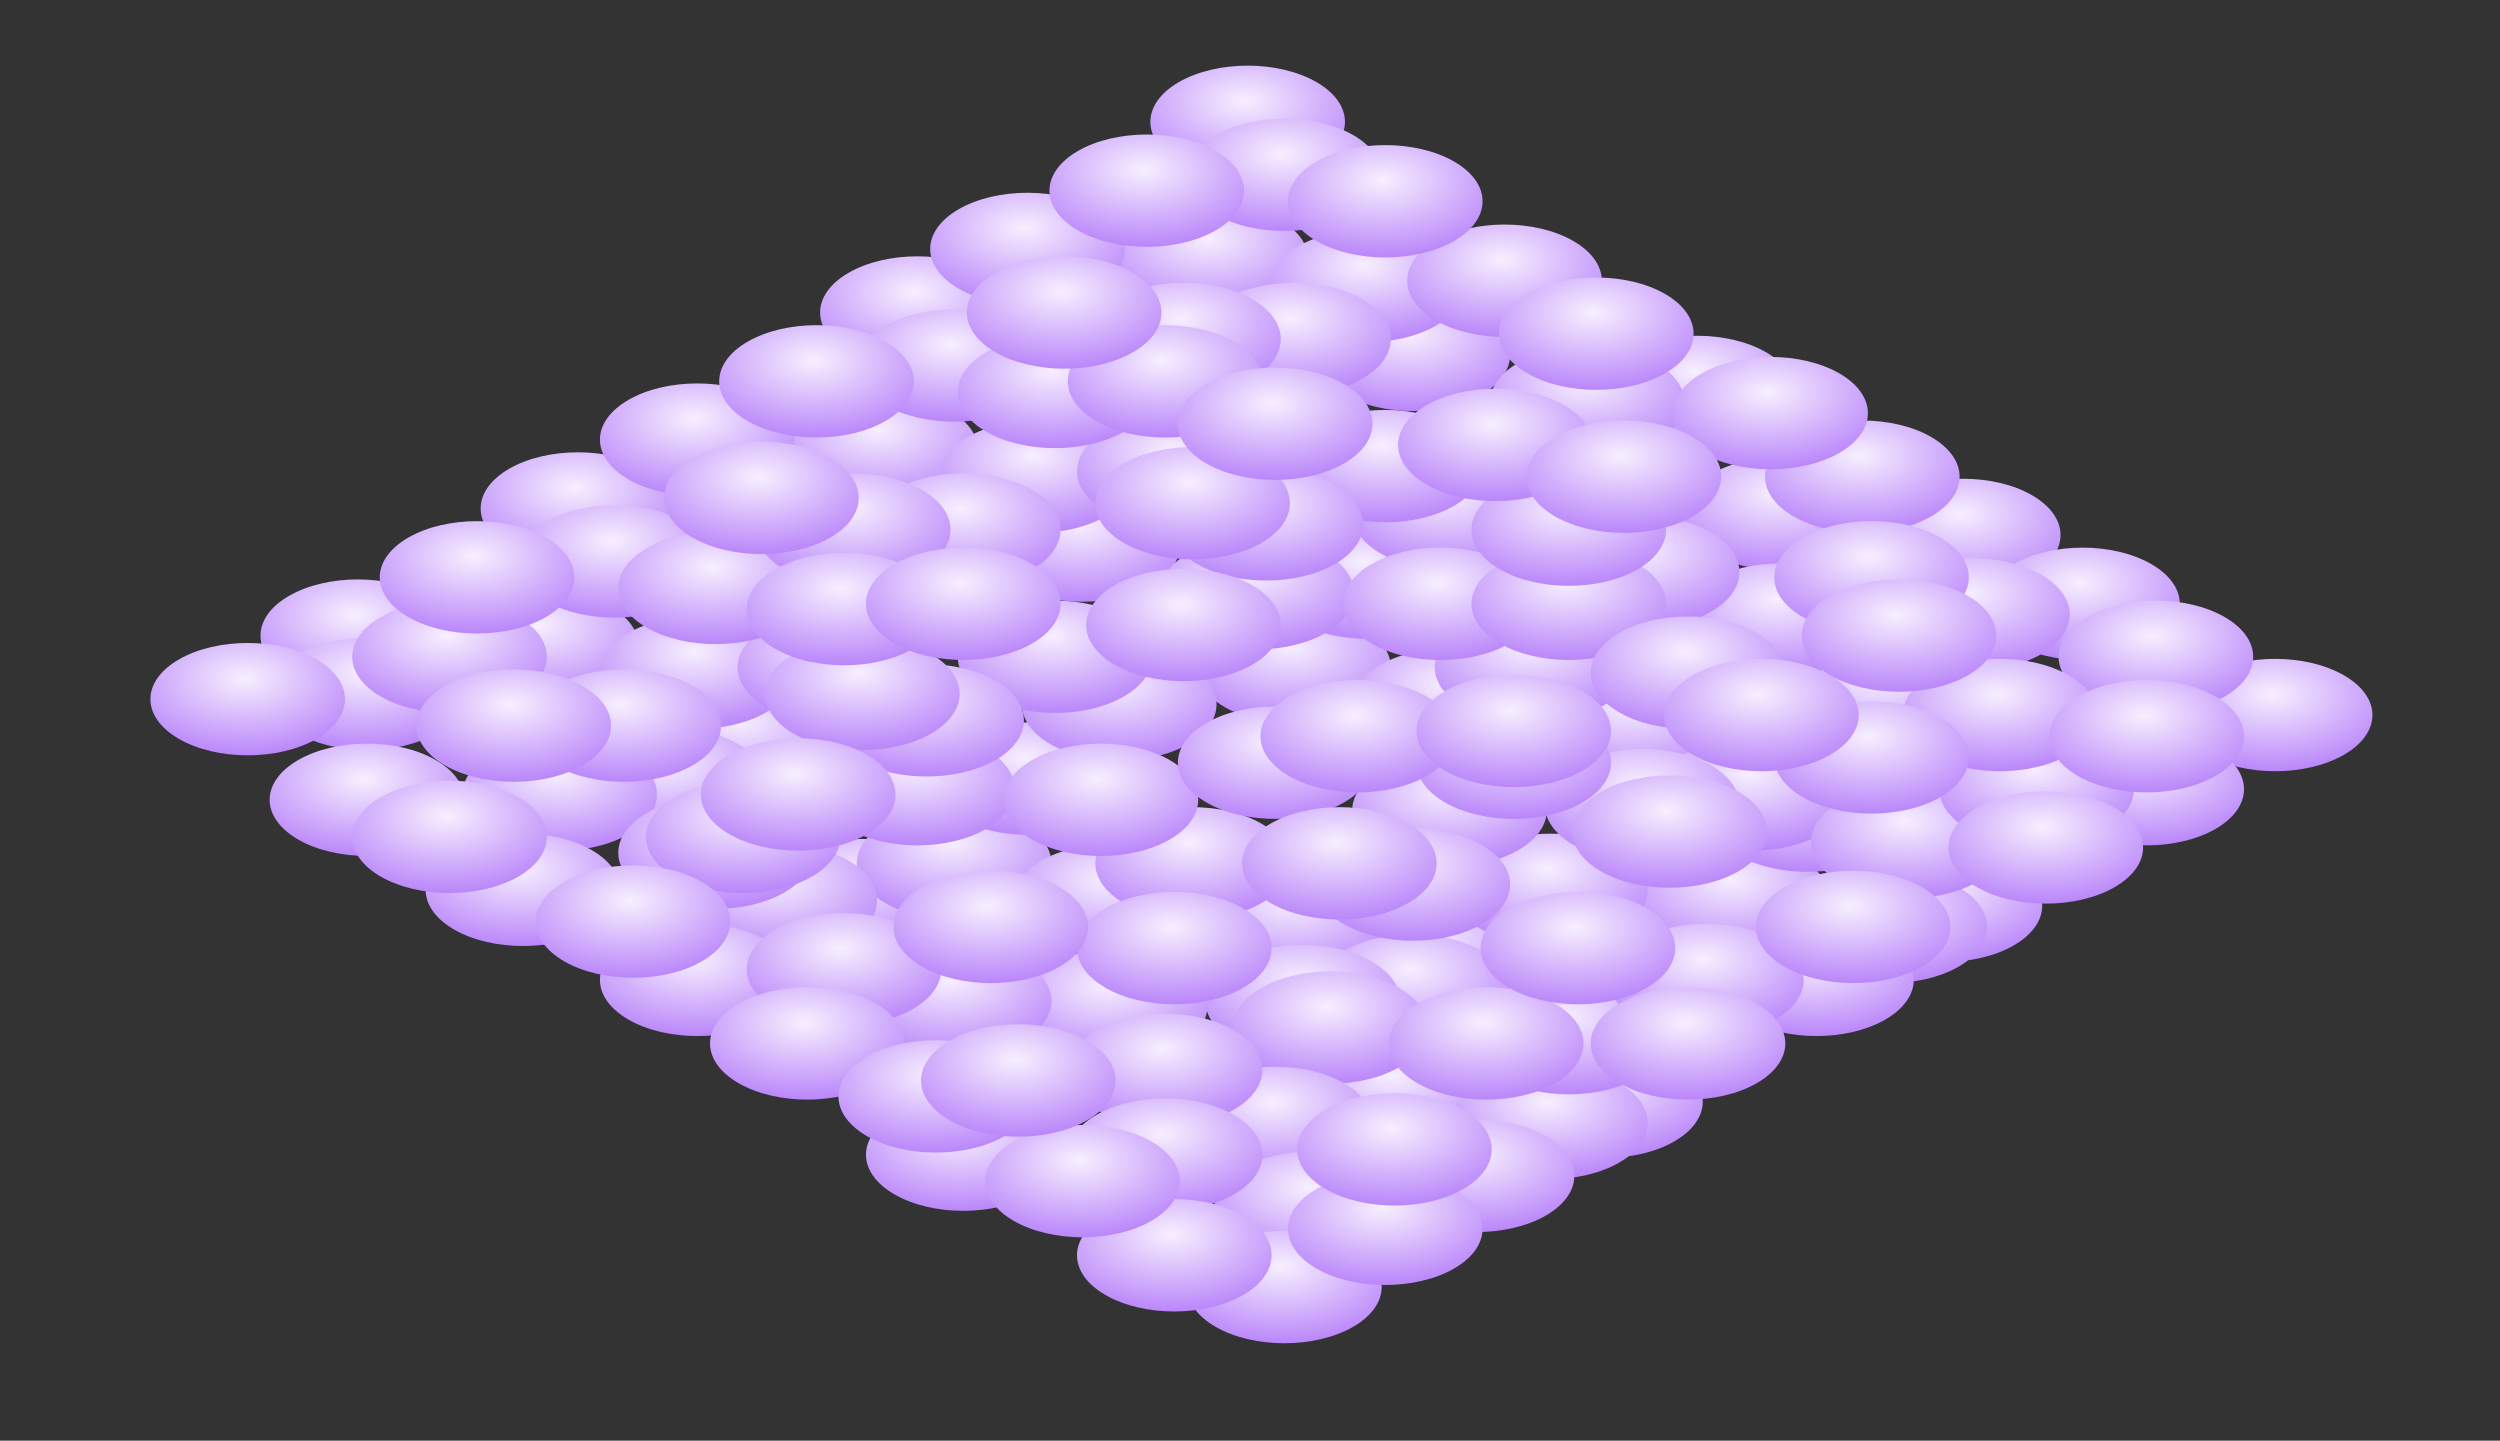 <svg xmlns="http://www.w3.org/2000/svg" width="236" height="136" fill="none"><rect width="100%" height="100%" fill="#333333" stroke="none"/><g clip-path="url(#a)"><circle cx="7.5" cy="7.5" r="7.5" fill="url(#b)" transform="matrix(.866 .5 -.866 .5 117.779 4)"/><circle cx="7.5" cy="7.5" r="7.5" fill="url(#c)" transform="matrix(.866 .5 -.866 .5 86.602 22)"/><circle cx="7.5" cy="7.5" r="7.5" fill="url(#d)" transform="matrix(.866 .5 -.866 .5 167.143 64.5)"/><circle cx="7.5" cy="7.5" r="7.5" fill="url(#e)" transform="matrix(.866 .5 -.866 .5 54.559 40.5)"/><circle cx="7.5" cy="7.5" r="7.5" fill="url(#f)" transform="matrix(.866 .5 -.866 .5 135.1 83)"/><circle cx="7.5" cy="7.5" r="7.5" fill="url(#g)" transform="matrix(.866 .5 -.866 .5 214.773 60)"/><circle cx="7.5" cy="7.5" r="7.5" fill="url(#h)" transform="matrix(.866 .5 -.866 .5 183.598 78)"/><circle cx="7.5" cy="7.5" r="7.5" fill="url(#i)" transform="matrix(.866 .5 -.866 .5 151.555 96.5)"/><circle cx="7.5" cy="7.5" r="7.5" fill="url(#j)" transform="matrix(.866 .5 -.866 .5 81.406 77)"/><circle cx="7.5" cy="7.5" r="7.5" fill="url(#k)" transform="matrix(.866 .5 -.866 .5 185.33 43)"/><circle cx="7.5" cy="7.5" r="7.5" fill="url(#l)" transform="matrix(.866 .5 -.866 .5 154.152 61)"/><circle cx="7.5" cy="7.5" r="7.5" fill="url(#m)" transform="matrix(.866 .5 -.866 .5 122.109 79.5)"/><circle cx="7.5" cy="7.5" r="7.5" fill="url(#n)" transform="matrix(.866 .5 -.866 .5 51.96 60)"/><circle cx="7.5" cy="7.5" r="7.5" fill="url(#o)" transform="matrix(.866 .5 -.866 .5 153.287 37.5)"/><circle cx="7.5" cy="7.5" r="7.5" fill="url(#p)" transform="matrix(.866 .5 -.866 .5 122.109 55.5)"/><circle cx="7.5" cy="7.5" r="7.5" fill="url(#q)" transform="matrix(.866 .5 -.866 .5 90.066 74)"/><circle cx="7.5" cy="7.5" r="7.5" fill="url(#r)" transform="matrix(.866 .5 -.866 .5 133.367 26)"/><circle cx="7.5" cy="7.5" r="7.5" fill="url(#s)" transform="matrix(.866 .5 -.866 .5 102.191 44)"/><circle cx="7.5" cy="7.5" r="7.5" fill="url(#t)" transform="matrix(.866 .5 -.866 .5 70.148 62.5)"/><circle cx="7.5" cy="7.5" r="7.5" fill="url(#u)" transform="matrix(.866 .5 -.866 .5 114.314 17)"/><circle cx="7.5" cy="7.5" r="7.5" fill="url(#v)" transform="matrix(.866 .5 -.866 .5 83.139 35)"/><circle cx="7.5" cy="7.5" r="7.5" fill="url(#w)" transform="matrix(.866 .5 -.866 .5 163.678 77.5)"/><circle cx="7.5" cy="7.5" r="7.5" fill="url(#x)" transform="matrix(.866 .5 -.866 .5 51.096 53.5)"/><circle cx="7.5" cy="7.5" r="7.5" fill="url(#y)" transform="matrix(.866 .5 -.866 .5 131.635 96)"/><circle cx="7.5" cy="7.5" r="7.5" fill="url(#z)" transform="matrix(.866 .5 -.866 .5 96.994 16)"/><circle cx="7.5" cy="7.5" r="7.5" fill="url(#A)" transform="matrix(.866 .5 -.866 .5 177.535 58.5)"/><circle cx="7.5" cy="7.5" r="7.5" fill="url(#B)" transform="matrix(.866 .5 -.866 .5 65.818 34)"/><circle cx="7.5" cy="7.5" r="7.5" fill="url(#C)" transform="matrix(.866 .5 -.866 .5 146.357 76.5)"/><circle cx="7.5" cy="7.5" r="7.5" fill="url(#D)" transform="matrix(.866 .5 -.866 .5 33.775 52.5)"/><circle cx="7.5" cy="7.5" r="7.5" fill="url(#E)" transform="matrix(.866 .5 -.866 .5 121.244 9)"/><circle cx="7.5" cy="7.5" r="7.5" fill="url(#F)" transform="matrix(.866 .5 -.866 .5 90.066 27)"/><circle cx="7.5" cy="7.5" r="7.5" fill="url(#G)" transform="matrix(.866 .5 -.866 .5 170.607 69.5)"/><circle cx="7.5" cy="7.5" r="7.5" fill="url(#H)" transform="matrix(.866 .5 -.866 .5 58.023 45.5)"/><circle cx="7.5" cy="7.5" r="7.5" fill="url(#I)" transform="matrix(.866 .5 -.866 .5 138.564 88)"/><circle cx="7.5" cy="7.5" r="7.5" fill="url(#J)" transform="matrix(.866 .5 -.866 .5 129.037 19.5)"/><circle cx="7.5" cy="7.5" r="7.5" fill="url(#K)" transform="matrix(.866 .5 -.866 .5 97.861 37.5)"/><circle cx="7.5" cy="7.5" r="7.5" fill="url(#L)" transform="matrix(.866 .5 -.866 .5 178.4 80)"/><circle cx="7.5" cy="7.5" r="7.5" fill="url(#M)" transform="matrix(.866 .5 -.866 .5 65.818 56)"/><circle cx="7.5" cy="7.5" r="7.5" fill="url(#N)" transform="matrix(.866 .5 -.866 .5 146.357 98.5)"/><circle cx="7.5" cy="7.5" r="7.5" fill="url(#O)" transform="matrix(.866 .5 -.866 .5 142.027 19)"/><circle cx="7.5" cy="7.5" r="7.5" fill="url(#P)" transform="matrix(.866 .5 -.866 .5 110.852 37)"/><circle cx="7.5" cy="7.5" r="7.5" fill="url(#Q)" transform="matrix(.866 .5 -.866 .5 78.809 55.5)"/><circle cx="7.5" cy="7.5" r="7.5" fill="url(#R)" transform="matrix(.866 .5 -.866 .5 160.215 29.5)"/><circle cx="7.5" cy="7.5" r="7.5" fill="url(#S)" transform="matrix(.866 .5 -.866 .5 129.037 47.5)"/><circle cx="7.5" cy="7.5" r="7.5" fill="url(#T)" transform="matrix(.866 .5 -.866 .5 96.994 66)"/><circle cx="7.5" cy="7.5" r="7.5" fill="url(#U)" transform="matrix(.866 .5 -.866 .5 149.822 30.5)"/><circle cx="7.5" cy="7.5" r="7.5" fill="url(#V)" transform="matrix(.866 .5 -.866 .5 118.645 48.5)"/><circle cx="7.5" cy="7.5" r="7.5" fill="url(#W)" transform="matrix(.866 .5 -.866 .5 86.602 67)"/><circle cx="7.5" cy="7.5" r="7.5" fill="url(#X)" transform="matrix(.866 .5 -.866 .5 168.008 41)"/><circle cx="7.5" cy="7.5" r="7.5" fill="url(#Y)" transform="matrix(.866 .5 -.866 .5 136.832 59)"/><circle cx="7.5" cy="7.5" r="7.5" fill="url(#Z)" transform="matrix(.866 .5 -.866 .5 104.789 77.5)"/><circle cx="7.5" cy="7.5" r="7.5" fill="url(#aa)" transform="matrix(.866 .5 -.866 .5 34.64 58)"/><circle cx="7.5" cy="7.5" r="7.5" fill="url(#ab)" transform="matrix(.866 .5 -.866 .5 175.803 37.5)"/><circle cx="7.5" cy="7.5" r="7.5" fill="url(#ac)" transform="matrix(.866 .5 -.866 .5 144.627 55.5)"/><circle cx="7.5" cy="7.5" r="7.5" fill="url(#ad)" transform="matrix(.866 .5 -.866 .5 112.584 74)"/><circle cx="7.5" cy="7.5" r="7.5" fill="url(#ae)" transform="matrix(.866 .5 -.866 .5 42.435 54.5)"/><circle cx="7.5" cy="7.5" r="7.5" fill="url(#af)" transform="matrix(.866 .5 -.866 .5 196.588 49.5)"/><circle cx="7.5" cy="7.5" r="7.5" fill="url(#ag)" transform="matrix(.866 .5 -.866 .5 165.41 67.5)"/><circle cx="7.5" cy="7.5" r="7.5" fill="url(#ah)" transform="matrix(.866 .5 -.866 .5 133.367 86)"/><circle cx="7.5" cy="7.5" r="7.5" fill="url(#ai)" transform="matrix(.866 .5 -.866 .5 63.219 66.5)"/><circle cx="7.5" cy="7.5" r="7.5" fill="url(#aj)" transform="matrix(.866 .5 -.866 .5 186.195 50.5)"/><circle cx="7.5" cy="7.5" r="7.5" fill="url(#ak)" transform="matrix(.866 .5 -.866 .5 155.018 68.5)"/><circle cx="7.5" cy="7.5" r="7.5" fill="url(#al)" transform="matrix(.866 .5 -.866 .5 122.975 87)"/><circle cx="7.5" cy="7.5" r="7.5" fill="url(#am)" transform="matrix(.866 .5 -.866 .5 52.828 67.5)"/><circle cx="7.5" cy="7.5" r="7.5" fill="url(#an)" transform="matrix(.866 .5 -.866 .5 136.832 41)"/><circle cx="7.5" cy="7.5" r="7.5" fill="url(#ao)" transform="matrix(.866 .5 -.866 .5 105.654 59)"/><circle cx="7.5" cy="7.5" r="7.5" fill="url(#ap)" transform="matrix(.866 .5 -.866 .5 73.611 77.5)"/><circle cx="7.5" cy="7.5" r="7.5" fill="url(#aq)" transform="matrix(.866 .5 -.866 .5 122.109 24.5)"/><circle cx="7.5" cy="7.5" r="7.5" fill="url(#ar)" transform="matrix(.866 .5 -.866 .5 202.65 67)"/><circle cx="7.5" cy="7.5" r="7.5" fill="url(#as)" transform="matrix(.866 .5 -.866 .5 90.932 42.5)"/><circle cx="7.5" cy="7.5" r="7.5" fill="url(#at)" transform="matrix(.866 .5 -.866 .5 171.473 85)"/><circle cx="7.5" cy="7.5" r="7.5" fill="url(#au)" transform="matrix(.866 .5 -.866 .5 58.889 61)"/><circle cx="7.5" cy="7.5" r="7.5" fill="url(#av)" transform="matrix(.866 .5 -.866 .5 139.43 103.5)"/><circle cx="7.5" cy="7.5" r="7.5" fill="url(#aw)" transform="matrix(.866 .5 -.866 .5 130.77 36.5)"/><circle cx="7.5" cy="7.5" r="7.5" fill="url(#ax)" transform="matrix(.866 .5 -.866 .5 99.592 54.5)"/><circle cx="7.5" cy="7.5" r="7.5" fill="url(#ay)" transform="matrix(.866 .5 -.866 .5 67.55 73)"/><circle cx="7.5" cy="7.5" r="7.5" fill="url(#az)" transform="matrix(.866 .5 -.866 .5 168.008 51)"/><circle cx="7.5" cy="7.5" r="7.5" fill="url(#aA)" transform="matrix(.866 .5 -.866 .5 136.832 69)"/><circle cx="7.5" cy="7.5" r="7.5" fill="url(#aB)" transform="matrix(.866 .5 -.866 .5 104.789 87.5)"/><circle cx="7.5" cy="7.5" r="7.5" fill="url(#aC)" transform="matrix(.866 .5 -.866 .5 34.64 68)"/><circle cx="7.5" cy="7.5" r="7.5" fill="url(#aD)" transform="matrix(.866 .5 -.866 .5 130.77 11.5)"/><circle cx="7.5" cy="7.5" r="7.5" fill="url(#aE)" transform="matrix(.866 .5 -.866 .5 99.592 29.5)"/><circle cx="7.5" cy="7.5" r="7.5" fill="url(#aF)" transform="matrix(.866 .5 -.866 .5 180.133 72)"/><circle cx="7.5" cy="7.5" r="7.5" fill="url(#aG)" transform="matrix(.866 .5 -.866 .5 67.55 48)"/><circle cx="7.5" cy="7.5" r="7.5" fill="url(#aH)" transform="matrix(.866 .5 -.866 .5 148.09 90.5)"/><circle cx="7.5" cy="7.5" r="7.5" fill="url(#aI)" transform="matrix(.866 .5 -.866 .5 167.143 31.5)"/><circle cx="7.5" cy="7.5" r="7.5" fill="url(#aJ)" transform="matrix(.866 .5 -.866 .5 135.967 49.5)"/><circle cx="7.5" cy="7.5" r="7.5" fill="url(#aK)" transform="matrix(.866 .5 -.866 .5 103.924 68)"/><circle cx="7.5" cy="7.5" r="7.5" fill="url(#aL)" transform="matrix(.866 .5 -.866 .5 150.688 24)"/><circle cx="7.5" cy="7.5" r="7.5" fill="url(#aM)" transform="matrix(.866 .5 -.866 .5 119.512 42)"/><circle cx="7.5" cy="7.5" r="7.5" fill="url(#aN)" transform="matrix(.866 .5 -.866 .5 87.469 60.5)"/><circle cx="7.5" cy="7.5" r="7.5" fill="url(#aO)" transform="matrix(.866 .5 -.866 .5 108.254 10.5)"/><circle cx="7.5" cy="7.5" r="7.5" fill="url(#aP)" transform="matrix(.866 .5 -.866 .5 77.076 28.5)"/><circle cx="7.5" cy="7.5" r="7.5" fill="url(#aQ)" transform="matrix(.866 .5 -.866 .5 157.617 71)"/><circle cx="7.5" cy="7.5" r="7.5" fill="url(#aR)" transform="matrix(.866 .5 -.866 .5 45.033 47)"/><circle cx="7.5" cy="7.5" r="7.5" fill="url(#aS)" transform="matrix(.866 .5 -.866 .5 125.574 89.5)"/><circle cx="7.5" cy="7.5" r="7.5" fill="url(#aT)" transform="matrix(.866 .5 -.866 .5 111.717 24.5)"/><circle cx="7.5" cy="7.5" r="7.5" fill="url(#aU)" transform="matrix(.866 .5 -.866 .5 192.258 67)"/><circle cx="7.5" cy="7.5" r="7.5" fill="url(#aV)" transform="matrix(.866 .5 -.866 .5 80.541 42.5)"/><circle cx="7.5" cy="7.5" r="7.5" fill="url(#aW)" transform="matrix(.866 .5 -.866 .5 161.08 85)"/><circle cx="7.5" cy="7.5" r="7.5" fill="url(#aX)" transform="matrix(.866 .5 -.866 .5 48.498 61)"/><circle cx="7.5" cy="7.5" r="7.5" fill="url(#aY)" transform="matrix(.866 .5 -.866 .5 112.584 40)"/><circle cx="7.5" cy="7.5" r="7.5" fill="url(#aZ)" transform="matrix(.866 .5 -.866 .5 81.406 58)"/><circle cx="7.5" cy="7.5" r="7.5" fill="url(#ba)" transform="matrix(.866 .5 -.866 .5 49.363 76.5)"/><circle cx="7.5" cy="7.5" r="7.5" fill="url(#bb)" transform="matrix(.866 .5 -.866 .5 203.516 54.5)"/><circle cx="7.5" cy="7.5" r="7.5" fill="url(#bc)" transform="matrix(.866 .5 -.866 .5 155.018 46.5)"/><circle cx="7.5" cy="7.5" r="7.5" fill="url(#bd)" transform="matrix(.866 .5 -.866 .5 120.377 64.5)"/><circle cx="7.5" cy="7.5" r="7.5" fill="url(#be)" transform="matrix(.866 .5 -.866 .5 120.377 98.5)"/><circle cx="7.5" cy="7.5" r="7.5" fill="url(#bf)" transform="matrix(.866 .5 -.866 .5 90.066 87)"/><circle cx="7.5" cy="7.5" r="7.5" fill="url(#bg)" transform="matrix(.866 .5 -.866 .5 140.297 91)"/><circle cx="7.5" cy="7.5" r="7.5" fill="url(#bh)" transform="matrix(.866 .5 -.866 .5 23.383 58.5)"/><circle cx="7.5" cy="7.5" r="7.5" fill="url(#bi)" transform="matrix(.866 .5 -.866 .5 65.818 85)"/><circle cx="7.5" cy="7.5" r="7.5" fill="url(#bj)" transform="matrix(.866 .5 -.866 .5 70.148 71.5)"/><circle cx="7.5" cy="7.5" r="7.5" fill="url(#bk)" transform="matrix(.866 .5 -.866 .5 123.842 106.5)"/><circle cx="7.5" cy="7.5" r="7.5" fill="url(#bl)" transform="matrix(.866 .5 -.866 .5 148.957 82)"/><circle cx="7.5" cy="7.5" r="7.5" fill="url(#bm)" transform="matrix(.866 .5 -.866 .5 188.793 60)"/><circle cx="7.5" cy="7.5" r="7.5" fill="url(#bn)" transform="matrix(.866 .5 -.866 .5 148.09 49.5)"/><circle cx="7.5" cy="7.5" r="7.5" fill="url(#bo)" transform="matrix(.866 .5 -.866 .5 148.09 42.5)"/><circle cx="7.5" cy="7.5" r="7.5" fill="url(#bp)" transform="matrix(.866 .5 -.866 .5 109.984 28.5)"/><circle cx="7.5" cy="7.5" r="7.5" fill="url(#bq)" transform="matrix(.866 .5 -.866 .5 159.348 56)"/><circle cx="7.5" cy="7.5" r="7.5" fill="url(#br)" transform="matrix(.866 .5 -.866 .5 109.984 93.5)"/><circle cx="7.5" cy="7.5" r="7.5" fill="url(#bs)" transform="matrix(.866 .5 -.866 .5 79.674 84)"/><circle cx="7.5" cy="7.5" r="7.5" fill="url(#bt)" transform="matrix(.866 .5 -.866 .5 121.244 114)"/><circle cx="7.5" cy="7.5" r="7.5" fill="url(#bu)" transform="matrix(.866 .5 -.866 .5 130.77 108.5)"/><circle cx="7.5" cy="7.5" r="7.5" fill="url(#bv)" transform="matrix(.866 .5 -.866 .5 90.932 101.5)"/><circle cx="7.5" cy="7.5" r="7.5" fill="url(#bw)" transform="matrix(.866 .5 -.866 .5 109.984 101.5)"/><circle cx="7.5" cy="7.5" r="7.5" fill="url(#bx)" transform="matrix(.866 .5 -.866 .5 110.852 82)"/><circle cx="7.5" cy="7.5" r="7.5" fill="url(#by)" transform="matrix(.866 .5 -.866 .5 133.367 76)"/><circle cx="7.5" cy="7.5" r="7.5" fill="url(#bz)" transform="matrix(.866 .5 -.866 .5 142.895 64.5)"/><circle cx="7.5" cy="7.5" r="7.5" fill="url(#bA)" transform="matrix(.866 .5 -.866 .5 176.67 64)"/><circle cx="7.5" cy="7.5" r="7.5" fill="url(#bB)" transform="matrix(.866 .5 -.866 .5 202.65 62)"/><circle cx="7.5" cy="7.5" r="7.5" fill="url(#bC)" transform="matrix(.866 .5 -.866 .5 79.674 50)"/><circle cx="7.5" cy="7.5" r="7.5" fill="url(#bD)" transform="matrix(.866 .5 -.866 .5 128.172 62)"/><circle cx="7.5" cy="7.5" r="7.5" fill="url(#bE)" transform="matrix(.866 .5 -.866 .5 75.344 67.5)"/><circle cx="7.5" cy="7.5" r="7.5" fill="url(#bF)" transform="matrix(.866 .5 -.866 .5 42.435 71.5)"/><circle cx="7.5" cy="7.5" r="7.5" fill="url(#bG)" transform="matrix(.866 .5 -.866 .5 76.21 91)"/><circle cx="7.5" cy="7.5" r="7.5" fill="url(#bH)" transform="matrix(.866 .5 -.866 .5 110.852 111)"/><circle cx="7.5" cy="7.5" r="7.5" fill="url(#bI)" transform="matrix(.866 .5 -.866 .5 88.334 96)"/><circle cx="7.5" cy="7.5" r="7.5" fill="url(#bJ)" transform="matrix(.866 .5 -.866 .5 111.717 51.5)"/><circle cx="7.5" cy="7.5" r="7.5" fill="url(#bK)" transform="matrix(.866 .5 -.866 .5 176.67 47)"/><circle cx="7.5" cy="7.5" r="7.5" fill="url(#bL)" transform="matrix(.866 .5 -.866 .5 141.162 34.5)"/><circle cx="7.5" cy="7.5" r="7.5" fill="url(#bM)" transform="matrix(.866 .5 -.866 .5 120.377 32.5)"/><circle cx="7.5" cy="7.5" r="7.5" fill="url(#bN)" transform="matrix(.866 .5 -.866 .5 193.123 72.5)"/><circle cx="7.5" cy="7.5" r="7.5" fill="url(#bO)" transform="matrix(.866 .5 -.866 .5 126.439 74)"/><circle cx="7.5" cy="7.5" r="7.5" fill="url(#bP)" transform="matrix(.866 .5 -.866 .5 142.895 61.5)"/><circle cx="7.5" cy="7.5" r="7.5" fill="url(#bQ)" transform="matrix(.866 .5 -.866 .5 159.348 91)"/><circle cx="7.5" cy="7.5" r="7.5" fill="url(#bR)" transform="matrix(.866 .5 -.866 .5 153.287 37.5)"/><circle cx="7.5" cy="7.5" r="7.5" fill="url(#bS)" transform="matrix(.866 .5 -.866 .5 100.459 22)"/><circle cx="7.5" cy="7.5" r="7.5" fill="url(#bT)" transform="matrix(.866 .5 -.866 .5 90.932 49.5)"/><circle cx="7.5" cy="7.5" r="7.5" fill="url(#bU)" transform="matrix(.866 .5 -.866 .5 166.277 60)"/><circle cx="7.5" cy="7.5" r="7.5" fill="url(#bV)" transform="matrix(.866 .5 -.866 .5 179.268 52.5)"/><circle cx="7.5" cy="7.5" r="7.5" fill="url(#bW)" transform="matrix(.866 .5 -.866 .5 174.938 80)"/><circle cx="7.5" cy="7.5" r="7.5" fill="url(#bX)" transform="matrix(.866 .5 -.866 .5 131.635 101)"/><circle cx="7.5" cy="7.5" r="7.5" fill="url(#bY)" transform="matrix(.866 .5 -.866 .5 71.88 39.5)"/><circle cx="7.5" cy="7.5" r="7.5" fill="url(#bZ)" transform="matrix(.866 .5 -.866 .5 93.531 80)"/><circle cx="7.5" cy="7.5" r="7.5" fill="url(#ca)" transform="matrix(.866 .5 -.866 .5 102.191 104)"/><circle cx="7.5" cy="7.5" r="7.5" fill="url(#cb)" transform="matrix(.866 .5 -.866 .5 96.129 94.5)"/><circle cx="7.5" cy="7.5" r="7.5" fill="url(#cc)" transform="matrix(.866 .5 -.866 .5 59.756 79.5)"/></g><defs><radialGradient id="b" cx="0" cy="0" r="1" gradientTransform="rotate(65.225 -1.787 7.044) scale(10.227)" gradientUnits="userSpaceOnUse"><stop stop-color="#F7EFFF"/><stop offset="1" stop-color="#BA87FA"/></radialGradient><radialGradient id="c" cx="0" cy="0" r="1" gradientTransform="rotate(65.225 -1.787 7.044) scale(10.227)" gradientUnits="userSpaceOnUse"><stop stop-color="#F7EFFF"/><stop offset="1" stop-color="#BA87FA"/></radialGradient><radialGradient id="d" cx="0" cy="0" r="1" gradientTransform="rotate(65.225 -1.787 7.044) scale(10.227)" gradientUnits="userSpaceOnUse"><stop stop-color="#F7EFFF"/><stop offset="1" stop-color="#BA87FA"/></radialGradient><radialGradient id="e" cx="0" cy="0" r="1" gradientTransform="rotate(65.225 -1.787 7.044) scale(10.227)" gradientUnits="userSpaceOnUse"><stop stop-color="#F7EFFF"/><stop offset="1" stop-color="#BA87FA"/></radialGradient><radialGradient id="f" cx="0" cy="0" r="1" gradientTransform="rotate(65.225 -1.787 7.044) scale(10.227)" gradientUnits="userSpaceOnUse"><stop stop-color="#F7EFFF"/><stop offset="1" stop-color="#BA87FA"/></radialGradient><radialGradient id="g" cx="0" cy="0" r="1" gradientTransform="rotate(65.225 -1.787 7.044) scale(10.227)" gradientUnits="userSpaceOnUse"><stop stop-color="#F7EFFF"/><stop offset="1" stop-color="#BA87FA"/></radialGradient><radialGradient id="h" cx="0" cy="0" r="1" gradientTransform="rotate(65.225 -1.787 7.044) scale(10.227)" gradientUnits="userSpaceOnUse"><stop stop-color="#F7EFFF"/><stop offset="1" stop-color="#BA87FA"/></radialGradient><radialGradient id="i" cx="0" cy="0" r="1" gradientTransform="rotate(65.225 -1.787 7.044) scale(10.227)" gradientUnits="userSpaceOnUse"><stop stop-color="#F7EFFF"/><stop offset="1" stop-color="#BA87FA"/></radialGradient><radialGradient id="j" cx="0" cy="0" r="1" gradientTransform="rotate(65.225 -1.787 7.044) scale(10.227)" gradientUnits="userSpaceOnUse"><stop stop-color="#F7EFFF"/><stop offset="1" stop-color="#BA87FA"/></radialGradient><radialGradient id="k" cx="0" cy="0" r="1" gradientTransform="rotate(65.225 -1.787 7.044) scale(10.227)" gradientUnits="userSpaceOnUse"><stop stop-color="#F7EFFF"/><stop offset="1" stop-color="#BA87FA"/></radialGradient><radialGradient id="l" cx="0" cy="0" r="1" gradientTransform="rotate(65.225 -1.787 7.044) scale(10.227)" gradientUnits="userSpaceOnUse"><stop stop-color="#F7EFFF"/><stop offset="1" stop-color="#BA87FA"/></radialGradient><radialGradient id="m" cx="0" cy="0" r="1" gradientTransform="rotate(65.225 -1.787 7.044) scale(10.227)" gradientUnits="userSpaceOnUse"><stop stop-color="#F7EFFF"/><stop offset="1" stop-color="#BA87FA"/></radialGradient><radialGradient id="n" cx="0" cy="0" r="1" gradientTransform="rotate(65.225 -1.787 7.044) scale(10.227)" gradientUnits="userSpaceOnUse"><stop stop-color="#F7EFFF"/><stop offset="1" stop-color="#BA87FA"/></radialGradient><radialGradient id="o" cx="0" cy="0" r="1" gradientTransform="rotate(65.225 -1.787 7.044) scale(10.227)" gradientUnits="userSpaceOnUse"><stop stop-color="#F7EFFF"/><stop offset="1" stop-color="#BA87FA"/></radialGradient><radialGradient id="p" cx="0" cy="0" r="1" gradientTransform="rotate(65.225 -1.787 7.044) scale(10.227)" gradientUnits="userSpaceOnUse"><stop stop-color="#F7EFFF"/><stop offset="1" stop-color="#BA87FA"/></radialGradient><radialGradient id="q" cx="0" cy="0" r="1" gradientTransform="rotate(65.225 -1.787 7.044) scale(10.227)" gradientUnits="userSpaceOnUse"><stop stop-color="#F7EFFF"/><stop offset="1" stop-color="#BA87FA"/></radialGradient><radialGradient id="r" cx="0" cy="0" r="1" gradientTransform="rotate(65.225 -1.787 7.044) scale(10.227)" gradientUnits="userSpaceOnUse"><stop stop-color="#F7EFFF"/><stop offset="1" stop-color="#BA87FA"/></radialGradient><radialGradient id="s" cx="0" cy="0" r="1" gradientTransform="rotate(65.225 -1.787 7.044) scale(10.227)" gradientUnits="userSpaceOnUse"><stop stop-color="#F7EFFF"/><stop offset="1" stop-color="#BA87FA"/></radialGradient><radialGradient id="t" cx="0" cy="0" r="1" gradientTransform="rotate(65.225 -1.787 7.044) scale(10.227)" gradientUnits="userSpaceOnUse"><stop stop-color="#F7EFFF"/><stop offset="1" stop-color="#BA87FA"/></radialGradient><radialGradient id="u" cx="0" cy="0" r="1" gradientTransform="rotate(65.225 -1.787 7.044) scale(10.227)" gradientUnits="userSpaceOnUse"><stop stop-color="#F7EFFF"/><stop offset="1" stop-color="#BA87FA"/></radialGradient><radialGradient id="v" cx="0" cy="0" r="1" gradientTransform="rotate(65.225 -1.787 7.044) scale(10.227)" gradientUnits="userSpaceOnUse"><stop stop-color="#F7EFFF"/><stop offset="1" stop-color="#BA87FA"/></radialGradient><radialGradient id="w" cx="0" cy="0" r="1" gradientTransform="rotate(65.225 -1.787 7.044) scale(10.227)" gradientUnits="userSpaceOnUse"><stop stop-color="#F7EFFF"/><stop offset="1" stop-color="#BA87FA"/></radialGradient><radialGradient id="x" cx="0" cy="0" r="1" gradientTransform="rotate(65.225 -1.787 7.044) scale(10.227)" gradientUnits="userSpaceOnUse"><stop stop-color="#F7EFFF"/><stop offset="1" stop-color="#BA87FA"/></radialGradient><radialGradient id="y" cx="0" cy="0" r="1" gradientTransform="rotate(65.225 -1.787 7.044) scale(10.227)" gradientUnits="userSpaceOnUse"><stop stop-color="#F7EFFF"/><stop offset="1" stop-color="#BA87FA"/></radialGradient><radialGradient id="z" cx="0" cy="0" r="1" gradientTransform="rotate(65.225 -1.787 7.044) scale(10.227)" gradientUnits="userSpaceOnUse"><stop stop-color="#F7EFFF"/><stop offset="1" stop-color="#BA87FA"/></radialGradient><radialGradient id="A" cx="0" cy="0" r="1" gradientTransform="rotate(65.225 -1.787 7.044) scale(10.227)" gradientUnits="userSpaceOnUse"><stop stop-color="#F7EFFF"/><stop offset="1" stop-color="#BA87FA"/></radialGradient><radialGradient id="B" cx="0" cy="0" r="1" gradientTransform="rotate(65.225 -1.787 7.044) scale(10.227)" gradientUnits="userSpaceOnUse"><stop stop-color="#F7EFFF"/><stop offset="1" stop-color="#BA87FA"/></radialGradient><radialGradient id="C" cx="0" cy="0" r="1" gradientTransform="rotate(65.225 -1.787 7.044) scale(10.227)" gradientUnits="userSpaceOnUse"><stop stop-color="#F7EFFF"/><stop offset="1" stop-color="#BA87FA"/></radialGradient><radialGradient id="D" cx="0" cy="0" r="1" gradientTransform="rotate(65.225 -1.787 7.044) scale(10.227)" gradientUnits="userSpaceOnUse"><stop stop-color="#F7EFFF"/><stop offset="1" stop-color="#BA87FA"/></radialGradient><radialGradient id="E" cx="0" cy="0" r="1" gradientTransform="rotate(65.225 -1.787 7.044) scale(10.227)" gradientUnits="userSpaceOnUse"><stop stop-color="#F7EFFF"/><stop offset="1" stop-color="#BA87FA"/></radialGradient><radialGradient id="F" cx="0" cy="0" r="1" gradientTransform="rotate(65.225 -1.787 7.044) scale(10.227)" gradientUnits="userSpaceOnUse"><stop stop-color="#F7EFFF"/><stop offset="1" stop-color="#BA87FA"/></radialGradient><radialGradient id="G" cx="0" cy="0" r="1" gradientTransform="rotate(65.225 -1.787 7.044) scale(10.227)" gradientUnits="userSpaceOnUse"><stop stop-color="#F7EFFF"/><stop offset="1" stop-color="#BA87FA"/></radialGradient><radialGradient id="H" cx="0" cy="0" r="1" gradientTransform="rotate(65.225 -1.787 7.044) scale(10.227)" gradientUnits="userSpaceOnUse"><stop stop-color="#F7EFFF"/><stop offset="1" stop-color="#BA87FA"/></radialGradient><radialGradient id="I" cx="0" cy="0" r="1" gradientTransform="rotate(65.225 -1.787 7.044) scale(10.227)" gradientUnits="userSpaceOnUse"><stop stop-color="#F7EFFF"/><stop offset="1" stop-color="#BA87FA"/></radialGradient><radialGradient id="J" cx="0" cy="0" r="1" gradientTransform="rotate(65.225 -1.787 7.044) scale(10.227)" gradientUnits="userSpaceOnUse"><stop stop-color="#F7EFFF"/><stop offset="1" stop-color="#BA87FA"/></radialGradient><radialGradient id="K" cx="0" cy="0" r="1" gradientTransform="rotate(65.225 -1.787 7.044) scale(10.227)" gradientUnits="userSpaceOnUse"><stop stop-color="#F7EFFF"/><stop offset="1" stop-color="#BA87FA"/></radialGradient><radialGradient id="L" cx="0" cy="0" r="1" gradientTransform="rotate(65.225 -1.787 7.044) scale(10.227)" gradientUnits="userSpaceOnUse"><stop stop-color="#F7EFFF"/><stop offset="1" stop-color="#BA87FA"/></radialGradient><radialGradient id="M" cx="0" cy="0" r="1" gradientTransform="rotate(65.225 -1.787 7.044) scale(10.227)" gradientUnits="userSpaceOnUse"><stop stop-color="#F7EFFF"/><stop offset="1" stop-color="#BA87FA"/></radialGradient><radialGradient id="N" cx="0" cy="0" r="1" gradientTransform="rotate(65.225 -1.787 7.044) scale(10.227)" gradientUnits="userSpaceOnUse"><stop stop-color="#F7EFFF"/><stop offset="1" stop-color="#BA87FA"/></radialGradient><radialGradient id="O" cx="0" cy="0" r="1" gradientTransform="rotate(65.225 -1.787 7.044) scale(10.227)" gradientUnits="userSpaceOnUse"><stop stop-color="#F7EFFF"/><stop offset="1" stop-color="#BA87FA"/></radialGradient><radialGradient id="P" cx="0" cy="0" r="1" gradientTransform="rotate(65.225 -1.787 7.044) scale(10.227)" gradientUnits="userSpaceOnUse"><stop stop-color="#F7EFFF"/><stop offset="1" stop-color="#BA87FA"/></radialGradient><radialGradient id="Q" cx="0" cy="0" r="1" gradientTransform="rotate(65.225 -1.787 7.044) scale(10.227)" gradientUnits="userSpaceOnUse"><stop stop-color="#F7EFFF"/><stop offset="1" stop-color="#BA87FA"/></radialGradient><radialGradient id="R" cx="0" cy="0" r="1" gradientTransform="rotate(65.225 -1.787 7.044) scale(10.227)" gradientUnits="userSpaceOnUse"><stop stop-color="#F7EFFF"/><stop offset="1" stop-color="#BA87FA"/></radialGradient><radialGradient id="S" cx="0" cy="0" r="1" gradientTransform="rotate(65.225 -1.787 7.044) scale(10.227)" gradientUnits="userSpaceOnUse"><stop stop-color="#F7EFFF"/><stop offset="1" stop-color="#BA87FA"/></radialGradient><radialGradient id="T" cx="0" cy="0" r="1" gradientTransform="rotate(65.225 -1.787 7.044) scale(10.227)" gradientUnits="userSpaceOnUse"><stop stop-color="#F7EFFF"/><stop offset="1" stop-color="#BA87FA"/></radialGradient><radialGradient id="U" cx="0" cy="0" r="1" gradientTransform="rotate(65.225 -1.787 7.044) scale(10.227)" gradientUnits="userSpaceOnUse"><stop stop-color="#F7EFFF"/><stop offset="1" stop-color="#BA87FA"/></radialGradient><radialGradient id="V" cx="0" cy="0" r="1" gradientTransform="rotate(65.225 -1.787 7.044) scale(10.227)" gradientUnits="userSpaceOnUse"><stop stop-color="#F7EFFF"/><stop offset="1" stop-color="#BA87FA"/></radialGradient><radialGradient id="W" cx="0" cy="0" r="1" gradientTransform="rotate(65.225 -1.787 7.044) scale(10.227)" gradientUnits="userSpaceOnUse"><stop stop-color="#F7EFFF"/><stop offset="1" stop-color="#BA87FA"/></radialGradient><radialGradient id="X" cx="0" cy="0" r="1" gradientTransform="rotate(65.225 -1.787 7.044) scale(10.227)" gradientUnits="userSpaceOnUse"><stop stop-color="#F7EFFF"/><stop offset="1" stop-color="#BA87FA"/></radialGradient><radialGradient id="Y" cx="0" cy="0" r="1" gradientTransform="rotate(65.225 -1.787 7.044) scale(10.227)" gradientUnits="userSpaceOnUse"><stop stop-color="#F7EFFF"/><stop offset="1" stop-color="#BA87FA"/></radialGradient><radialGradient id="Z" cx="0" cy="0" r="1" gradientTransform="rotate(65.225 -1.787 7.044) scale(10.227)" gradientUnits="userSpaceOnUse"><stop stop-color="#F7EFFF"/><stop offset="1" stop-color="#BA87FA"/></radialGradient><radialGradient id="aa" cx="0" cy="0" r="1" gradientTransform="rotate(65.225 -1.787 7.044) scale(10.227)" gradientUnits="userSpaceOnUse"><stop stop-color="#F7EFFF"/><stop offset="1" stop-color="#BA87FA"/></radialGradient><radialGradient id="ab" cx="0" cy="0" r="1" gradientTransform="rotate(65.225 -1.787 7.044) scale(10.227)" gradientUnits="userSpaceOnUse"><stop stop-color="#F7EFFF"/><stop offset="1" stop-color="#BA87FA"/></radialGradient><radialGradient id="ac" cx="0" cy="0" r="1" gradientTransform="rotate(65.225 -1.787 7.044) scale(10.227)" gradientUnits="userSpaceOnUse"><stop stop-color="#F7EFFF"/><stop offset="1" stop-color="#BA87FA"/></radialGradient><radialGradient id="ad" cx="0" cy="0" r="1" gradientTransform="rotate(65.225 -1.787 7.044) scale(10.227)" gradientUnits="userSpaceOnUse"><stop stop-color="#F7EFFF"/><stop offset="1" stop-color="#BA87FA"/></radialGradient><radialGradient id="ae" cx="0" cy="0" r="1" gradientTransform="rotate(65.225 -1.787 7.044) scale(10.227)" gradientUnits="userSpaceOnUse"><stop stop-color="#F7EFFF"/><stop offset="1" stop-color="#BA87FA"/></radialGradient><radialGradient id="af" cx="0" cy="0" r="1" gradientTransform="rotate(65.225 -1.787 7.044) scale(10.227)" gradientUnits="userSpaceOnUse"><stop stop-color="#F7EFFF"/><stop offset="1" stop-color="#BA87FA"/></radialGradient><radialGradient id="ag" cx="0" cy="0" r="1" gradientTransform="rotate(65.225 -1.787 7.044) scale(10.227)" gradientUnits="userSpaceOnUse"><stop stop-color="#F7EFFF"/><stop offset="1" stop-color="#BA87FA"/></radialGradient><radialGradient id="ah" cx="0" cy="0" r="1" gradientTransform="rotate(65.225 -1.787 7.044) scale(10.227)" gradientUnits="userSpaceOnUse"><stop stop-color="#F7EFFF"/><stop offset="1" stop-color="#BA87FA"/></radialGradient><radialGradient id="ai" cx="0" cy="0" r="1" gradientTransform="rotate(65.225 -1.787 7.044) scale(10.227)" gradientUnits="userSpaceOnUse"><stop stop-color="#F7EFFF"/><stop offset="1" stop-color="#BA87FA"/></radialGradient><radialGradient id="aj" cx="0" cy="0" r="1" gradientTransform="rotate(65.225 -1.787 7.044) scale(10.227)" gradientUnits="userSpaceOnUse"><stop stop-color="#F7EFFF"/><stop offset="1" stop-color="#BA87FA"/></radialGradient><radialGradient id="ak" cx="0" cy="0" r="1" gradientTransform="rotate(65.225 -1.787 7.044) scale(10.227)" gradientUnits="userSpaceOnUse"><stop stop-color="#F7EFFF"/><stop offset="1" stop-color="#BA87FA"/></radialGradient><radialGradient id="al" cx="0" cy="0" r="1" gradientTransform="rotate(65.225 -1.787 7.044) scale(10.227)" gradientUnits="userSpaceOnUse"><stop stop-color="#F7EFFF"/><stop offset="1" stop-color="#BA87FA"/></radialGradient><radialGradient id="am" cx="0" cy="0" r="1" gradientTransform="rotate(65.225 -1.787 7.044) scale(10.227)" gradientUnits="userSpaceOnUse"><stop stop-color="#F7EFFF"/><stop offset="1" stop-color="#BA87FA"/></radialGradient><radialGradient id="an" cx="0" cy="0" r="1" gradientTransform="rotate(65.225 -1.787 7.044) scale(10.227)" gradientUnits="userSpaceOnUse"><stop stop-color="#F7EFFF"/><stop offset="1" stop-color="#BA87FA"/></radialGradient><radialGradient id="ao" cx="0" cy="0" r="1" gradientTransform="rotate(65.225 -1.787 7.044) scale(10.227)" gradientUnits="userSpaceOnUse"><stop stop-color="#F7EFFF"/><stop offset="1" stop-color="#BA87FA"/></radialGradient><radialGradient id="ap" cx="0" cy="0" r="1" gradientTransform="rotate(65.225 -1.787 7.044) scale(10.227)" gradientUnits="userSpaceOnUse"><stop stop-color="#F7EFFF"/><stop offset="1" stop-color="#BA87FA"/></radialGradient><radialGradient id="aq" cx="0" cy="0" r="1" gradientTransform="rotate(65.225 -1.787 7.044) scale(10.227)" gradientUnits="userSpaceOnUse"><stop stop-color="#F7EFFF"/><stop offset="1" stop-color="#BA87FA"/></radialGradient><radialGradient id="ar" cx="0" cy="0" r="1" gradientTransform="rotate(65.225 -1.787 7.044) scale(10.227)" gradientUnits="userSpaceOnUse"><stop stop-color="#F7EFFF"/><stop offset="1" stop-color="#BA87FA"/></radialGradient><radialGradient id="as" cx="0" cy="0" r="1" gradientTransform="rotate(65.225 -1.787 7.044) scale(10.227)" gradientUnits="userSpaceOnUse"><stop stop-color="#F7EFFF"/><stop offset="1" stop-color="#BA87FA"/></radialGradient><radialGradient id="at" cx="0" cy="0" r="1" gradientTransform="rotate(65.225 -1.787 7.044) scale(10.227)" gradientUnits="userSpaceOnUse"><stop stop-color="#F7EFFF"/><stop offset="1" stop-color="#BA87FA"/></radialGradient><radialGradient id="au" cx="0" cy="0" r="1" gradientTransform="rotate(65.225 -1.787 7.044) scale(10.227)" gradientUnits="userSpaceOnUse"><stop stop-color="#F7EFFF"/><stop offset="1" stop-color="#BA87FA"/></radialGradient><radialGradient id="av" cx="0" cy="0" r="1" gradientTransform="rotate(65.225 -1.787 7.044) scale(10.227)" gradientUnits="userSpaceOnUse"><stop stop-color="#F7EFFF"/><stop offset="1" stop-color="#BA87FA"/></radialGradient><radialGradient id="aw" cx="0" cy="0" r="1" gradientTransform="rotate(65.225 -1.787 7.044) scale(10.227)" gradientUnits="userSpaceOnUse"><stop stop-color="#F7EFFF"/><stop offset="1" stop-color="#BA87FA"/></radialGradient><radialGradient id="ax" cx="0" cy="0" r="1" gradientTransform="rotate(65.225 -1.787 7.044) scale(10.227)" gradientUnits="userSpaceOnUse"><stop stop-color="#F7EFFF"/><stop offset="1" stop-color="#BA87FA"/></radialGradient><radialGradient id="ay" cx="0" cy="0" r="1" gradientTransform="rotate(65.225 -1.787 7.044) scale(10.227)" gradientUnits="userSpaceOnUse"><stop stop-color="#F7EFFF"/><stop offset="1" stop-color="#BA87FA"/></radialGradient><radialGradient id="az" cx="0" cy="0" r="1" gradientTransform="rotate(65.225 -1.787 7.044) scale(10.227)" gradientUnits="userSpaceOnUse"><stop stop-color="#F7EFFF"/><stop offset="1" stop-color="#BA87FA"/></radialGradient><radialGradient id="aA" cx="0" cy="0" r="1" gradientTransform="rotate(65.225 -1.787 7.044) scale(10.227)" gradientUnits="userSpaceOnUse"><stop stop-color="#F7EFFF"/><stop offset="1" stop-color="#BA87FA"/></radialGradient><radialGradient id="aB" cx="0" cy="0" r="1" gradientTransform="rotate(65.225 -1.787 7.044) scale(10.227)" gradientUnits="userSpaceOnUse"><stop stop-color="#F7EFFF"/><stop offset="1" stop-color="#BA87FA"/></radialGradient><radialGradient id="aC" cx="0" cy="0" r="1" gradientTransform="rotate(65.225 -1.787 7.044) scale(10.227)" gradientUnits="userSpaceOnUse"><stop stop-color="#F7EFFF"/><stop offset="1" stop-color="#BA87FA"/></radialGradient><radialGradient id="aD" cx="0" cy="0" r="1" gradientTransform="rotate(65.225 -1.787 7.044) scale(10.227)" gradientUnits="userSpaceOnUse"><stop stop-color="#F7EFFF"/><stop offset="1" stop-color="#BA87FA"/></radialGradient><radialGradient id="aE" cx="0" cy="0" r="1" gradientTransform="rotate(65.225 -1.787 7.044) scale(10.227)" gradientUnits="userSpaceOnUse"><stop stop-color="#F7EFFF"/><stop offset="1" stop-color="#BA87FA"/></radialGradient><radialGradient id="aF" cx="0" cy="0" r="1" gradientTransform="rotate(65.225 -1.787 7.044) scale(10.227)" gradientUnits="userSpaceOnUse"><stop stop-color="#F7EFFF"/><stop offset="1" stop-color="#BA87FA"/></radialGradient><radialGradient id="aG" cx="0" cy="0" r="1" gradientTransform="rotate(65.225 -1.787 7.044) scale(10.227)" gradientUnits="userSpaceOnUse"><stop stop-color="#F7EFFF"/><stop offset="1" stop-color="#BA87FA"/></radialGradient><radialGradient id="aH" cx="0" cy="0" r="1" gradientTransform="rotate(65.225 -1.787 7.044) scale(10.227)" gradientUnits="userSpaceOnUse"><stop stop-color="#F7EFFF"/><stop offset="1" stop-color="#BA87FA"/></radialGradient><radialGradient id="aI" cx="0" cy="0" r="1" gradientTransform="rotate(65.225 -1.787 7.044) scale(10.227)" gradientUnits="userSpaceOnUse"><stop stop-color="#F7EFFF"/><stop offset="1" stop-color="#BA87FA"/></radialGradient><radialGradient id="aJ" cx="0" cy="0" r="1" gradientTransform="rotate(65.225 -1.787 7.044) scale(10.227)" gradientUnits="userSpaceOnUse"><stop stop-color="#F7EFFF"/><stop offset="1" stop-color="#BA87FA"/></radialGradient><radialGradient id="aK" cx="0" cy="0" r="1" gradientTransform="rotate(65.225 -1.787 7.044) scale(10.227)" gradientUnits="userSpaceOnUse"><stop stop-color="#F7EFFF"/><stop offset="1" stop-color="#BA87FA"/></radialGradient><radialGradient id="aL" cx="0" cy="0" r="1" gradientTransform="rotate(65.225 -1.787 7.044) scale(10.227)" gradientUnits="userSpaceOnUse"><stop stop-color="#F7EFFF"/><stop offset="1" stop-color="#BA87FA"/></radialGradient><radialGradient id="aM" cx="0" cy="0" r="1" gradientTransform="rotate(65.225 -1.787 7.044) scale(10.227)" gradientUnits="userSpaceOnUse"><stop stop-color="#F7EFFF"/><stop offset="1" stop-color="#BA87FA"/></radialGradient><radialGradient id="aN" cx="0" cy="0" r="1" gradientTransform="rotate(65.225 -1.787 7.044) scale(10.227)" gradientUnits="userSpaceOnUse"><stop stop-color="#F7EFFF"/><stop offset="1" stop-color="#BA87FA"/></radialGradient><radialGradient id="aO" cx="0" cy="0" r="1" gradientTransform="rotate(65.225 -1.787 7.044) scale(10.227)" gradientUnits="userSpaceOnUse"><stop stop-color="#F7EFFF"/><stop offset="1" stop-color="#BA87FA"/></radialGradient><radialGradient id="aP" cx="0" cy="0" r="1" gradientTransform="rotate(65.225 -1.787 7.044) scale(10.227)" gradientUnits="userSpaceOnUse"><stop stop-color="#F7EFFF"/><stop offset="1" stop-color="#BA87FA"/></radialGradient><radialGradient id="aQ" cx="0" cy="0" r="1" gradientTransform="rotate(65.225 -1.787 7.044) scale(10.227)" gradientUnits="userSpaceOnUse"><stop stop-color="#F7EFFF"/><stop offset="1" stop-color="#BA87FA"/></radialGradient><radialGradient id="aR" cx="0" cy="0" r="1" gradientTransform="rotate(65.225 -1.787 7.044) scale(10.227)" gradientUnits="userSpaceOnUse"><stop stop-color="#F7EFFF"/><stop offset="1" stop-color="#BA87FA"/></radialGradient><radialGradient id="aS" cx="0" cy="0" r="1" gradientTransform="rotate(65.225 -1.787 7.044) scale(10.227)" gradientUnits="userSpaceOnUse"><stop stop-color="#F7EFFF"/><stop offset="1" stop-color="#BA87FA"/></radialGradient><radialGradient id="aT" cx="0" cy="0" r="1" gradientTransform="rotate(65.225 -1.787 7.044) scale(10.227)" gradientUnits="userSpaceOnUse"><stop stop-color="#F7EFFF"/><stop offset="1" stop-color="#BA87FA"/></radialGradient><radialGradient id="aU" cx="0" cy="0" r="1" gradientTransform="rotate(65.225 -1.787 7.044) scale(10.227)" gradientUnits="userSpaceOnUse"><stop stop-color="#F7EFFF"/><stop offset="1" stop-color="#BA87FA"/></radialGradient><radialGradient id="aV" cx="0" cy="0" r="1" gradientTransform="rotate(65.225 -1.787 7.044) scale(10.227)" gradientUnits="userSpaceOnUse"><stop stop-color="#F7EFFF"/><stop offset="1" stop-color="#BA87FA"/></radialGradient><radialGradient id="aW" cx="0" cy="0" r="1" gradientTransform="rotate(65.225 -1.787 7.044) scale(10.227)" gradientUnits="userSpaceOnUse"><stop stop-color="#F7EFFF"/><stop offset="1" stop-color="#BA87FA"/></radialGradient><radialGradient id="aX" cx="0" cy="0" r="1" gradientTransform="rotate(65.225 -1.787 7.044) scale(10.227)" gradientUnits="userSpaceOnUse"><stop stop-color="#F7EFFF"/><stop offset="1" stop-color="#BA87FA"/></radialGradient><radialGradient id="aY" cx="0" cy="0" r="1" gradientTransform="rotate(65.225 -1.787 7.044) scale(10.227)" gradientUnits="userSpaceOnUse"><stop stop-color="#F7EFFF"/><stop offset="1" stop-color="#BA87FA"/></radialGradient><radialGradient id="aZ" cx="0" cy="0" r="1" gradientTransform="rotate(65.225 -1.787 7.044) scale(10.227)" gradientUnits="userSpaceOnUse"><stop stop-color="#F7EFFF"/><stop offset="1" stop-color="#BA87FA"/></radialGradient><radialGradient id="ba" cx="0" cy="0" r="1" gradientTransform="rotate(65.225 -1.787 7.044) scale(10.227)" gradientUnits="userSpaceOnUse"><stop stop-color="#F7EFFF"/><stop offset="1" stop-color="#BA87FA"/></radialGradient><radialGradient id="bb" cx="0" cy="0" r="1" gradientTransform="rotate(65.225 -1.787 7.044) scale(10.227)" gradientUnits="userSpaceOnUse"><stop stop-color="#F7EFFF"/><stop offset="1" stop-color="#BA87FA"/></radialGradient><radialGradient id="bc" cx="0" cy="0" r="1" gradientTransform="rotate(65.225 -1.787 7.044) scale(10.227)" gradientUnits="userSpaceOnUse"><stop stop-color="#F7EFFF"/><stop offset="1" stop-color="#BA87FA"/></radialGradient><radialGradient id="bd" cx="0" cy="0" r="1" gradientTransform="rotate(65.225 -1.787 7.044) scale(10.227)" gradientUnits="userSpaceOnUse"><stop stop-color="#F7EFFF"/><stop offset="1" stop-color="#BA87FA"/></radialGradient><radialGradient id="be" cx="0" cy="0" r="1" gradientTransform="rotate(65.225 -1.787 7.044) scale(10.227)" gradientUnits="userSpaceOnUse"><stop stop-color="#F7EFFF"/><stop offset="1" stop-color="#BA87FA"/></radialGradient><radialGradient id="bf" cx="0" cy="0" r="1" gradientTransform="rotate(65.225 -1.787 7.044) scale(10.227)" gradientUnits="userSpaceOnUse"><stop stop-color="#F7EFFF"/><stop offset="1" stop-color="#BA87FA"/></radialGradient><radialGradient id="bg" cx="0" cy="0" r="1" gradientTransform="rotate(65.225 -1.787 7.044) scale(10.227)" gradientUnits="userSpaceOnUse"><stop stop-color="#F7EFFF"/><stop offset="1" stop-color="#BA87FA"/></radialGradient><radialGradient id="bh" cx="0" cy="0" r="1" gradientTransform="rotate(65.225 -1.787 7.044) scale(10.227)" gradientUnits="userSpaceOnUse"><stop stop-color="#F7EFFF"/><stop offset="1" stop-color="#BA87FA"/></radialGradient><radialGradient id="bi" cx="0" cy="0" r="1" gradientTransform="rotate(65.225 -1.787 7.044) scale(10.227)" gradientUnits="userSpaceOnUse"><stop stop-color="#F7EFFF"/><stop offset="1" stop-color="#BA87FA"/></radialGradient><radialGradient id="bj" cx="0" cy="0" r="1" gradientTransform="rotate(65.225 -1.787 7.044) scale(10.227)" gradientUnits="userSpaceOnUse"><stop stop-color="#F7EFFF"/><stop offset="1" stop-color="#BA87FA"/></radialGradient><radialGradient id="bk" cx="0" cy="0" r="1" gradientTransform="rotate(65.225 -1.787 7.044) scale(10.227)" gradientUnits="userSpaceOnUse"><stop stop-color="#F7EFFF"/><stop offset="1" stop-color="#BA87FA"/></radialGradient><radialGradient id="bl" cx="0" cy="0" r="1" gradientTransform="rotate(65.225 -1.787 7.044) scale(10.227)" gradientUnits="userSpaceOnUse"><stop stop-color="#F7EFFF"/><stop offset="1" stop-color="#BA87FA"/></radialGradient><radialGradient id="bm" cx="0" cy="0" r="1" gradientTransform="rotate(65.225 -1.787 7.044) scale(10.227)" gradientUnits="userSpaceOnUse"><stop stop-color="#F7EFFF"/><stop offset="1" stop-color="#BA87FA"/></radialGradient><radialGradient id="bn" cx="0" cy="0" r="1" gradientTransform="rotate(65.225 -1.787 7.044) scale(10.227)" gradientUnits="userSpaceOnUse"><stop stop-color="#F7EFFF"/><stop offset="1" stop-color="#BA87FA"/></radialGradient><radialGradient id="bo" cx="0" cy="0" r="1" gradientTransform="rotate(65.225 -1.787 7.044) scale(10.227)" gradientUnits="userSpaceOnUse"><stop stop-color="#F7EFFF"/><stop offset="1" stop-color="#BA87FA"/></radialGradient><radialGradient id="bp" cx="0" cy="0" r="1" gradientTransform="rotate(65.225 -1.787 7.044) scale(10.227)" gradientUnits="userSpaceOnUse"><stop stop-color="#F7EFFF"/><stop offset="1" stop-color="#BA87FA"/></radialGradient><radialGradient id="bq" cx="0" cy="0" r="1" gradientTransform="rotate(65.225 -1.787 7.044) scale(10.227)" gradientUnits="userSpaceOnUse"><stop stop-color="#F7EFFF"/><stop offset="1" stop-color="#BA87FA"/></radialGradient><radialGradient id="br" cx="0" cy="0" r="1" gradientTransform="rotate(65.225 -1.787 7.044) scale(10.227)" gradientUnits="userSpaceOnUse"><stop stop-color="#F7EFFF"/><stop offset="1" stop-color="#BA87FA"/></radialGradient><radialGradient id="bs" cx="0" cy="0" r="1" gradientTransform="rotate(65.225 -1.787 7.044) scale(10.227)" gradientUnits="userSpaceOnUse"><stop stop-color="#F7EFFF"/><stop offset="1" stop-color="#BA87FA"/></radialGradient><radialGradient id="bt" cx="0" cy="0" r="1" gradientTransform="rotate(65.225 -1.787 7.044) scale(10.227)" gradientUnits="userSpaceOnUse"><stop stop-color="#F7EFFF"/><stop offset="1" stop-color="#BA87FA"/></radialGradient><radialGradient id="bu" cx="0" cy="0" r="1" gradientTransform="rotate(65.225 -1.787 7.044) scale(10.227)" gradientUnits="userSpaceOnUse"><stop stop-color="#F7EFFF"/><stop offset="1" stop-color="#BA87FA"/></radialGradient><radialGradient id="bv" cx="0" cy="0" r="1" gradientTransform="rotate(65.225 -1.787 7.044) scale(10.227)" gradientUnits="userSpaceOnUse"><stop stop-color="#F7EFFF"/><stop offset="1" stop-color="#BA87FA"/></radialGradient><radialGradient id="bw" cx="0" cy="0" r="1" gradientTransform="rotate(65.225 -1.787 7.044) scale(10.227)" gradientUnits="userSpaceOnUse"><stop stop-color="#F7EFFF"/><stop offset="1" stop-color="#BA87FA"/></radialGradient><radialGradient id="bx" cx="0" cy="0" r="1" gradientTransform="rotate(65.225 -1.787 7.044) scale(10.227)" gradientUnits="userSpaceOnUse"><stop stop-color="#F7EFFF"/><stop offset="1" stop-color="#BA87FA"/></radialGradient><radialGradient id="by" cx="0" cy="0" r="1" gradientTransform="rotate(65.225 -1.787 7.044) scale(10.227)" gradientUnits="userSpaceOnUse"><stop stop-color="#F7EFFF"/><stop offset="1" stop-color="#BA87FA"/></radialGradient><radialGradient id="bz" cx="0" cy="0" r="1" gradientTransform="rotate(65.225 -1.787 7.044) scale(10.227)" gradientUnits="userSpaceOnUse"><stop stop-color="#F7EFFF"/><stop offset="1" stop-color="#BA87FA"/></radialGradient><radialGradient id="bA" cx="0" cy="0" r="1" gradientTransform="rotate(65.225 -1.787 7.044) scale(10.227)" gradientUnits="userSpaceOnUse"><stop stop-color="#F7EFFF"/><stop offset="1" stop-color="#BA87FA"/></radialGradient><radialGradient id="bB" cx="0" cy="0" r="1" gradientTransform="rotate(65.225 -1.787 7.044) scale(10.227)" gradientUnits="userSpaceOnUse"><stop stop-color="#F7EFFF"/><stop offset="1" stop-color="#BA87FA"/></radialGradient><radialGradient id="bC" cx="0" cy="0" r="1" gradientTransform="rotate(65.225 -1.787 7.044) scale(10.227)" gradientUnits="userSpaceOnUse"><stop stop-color="#F7EFFF"/><stop offset="1" stop-color="#BA87FA"/></radialGradient><radialGradient id="bD" cx="0" cy="0" r="1" gradientTransform="rotate(65.225 -1.787 7.044) scale(10.227)" gradientUnits="userSpaceOnUse"><stop stop-color="#F7EFFF"/><stop offset="1" stop-color="#BA87FA"/></radialGradient><radialGradient id="bE" cx="0" cy="0" r="1" gradientTransform="rotate(65.225 -1.787 7.044) scale(10.227)" gradientUnits="userSpaceOnUse"><stop stop-color="#F7EFFF"/><stop offset="1" stop-color="#BA87FA"/></radialGradient><radialGradient id="bF" cx="0" cy="0" r="1" gradientTransform="rotate(65.225 -1.787 7.044) scale(10.227)" gradientUnits="userSpaceOnUse"><stop stop-color="#F7EFFF"/><stop offset="1" stop-color="#BA87FA"/></radialGradient><radialGradient id="bG" cx="0" cy="0" r="1" gradientTransform="rotate(65.225 -1.787 7.044) scale(10.227)" gradientUnits="userSpaceOnUse"><stop stop-color="#F7EFFF"/><stop offset="1" stop-color="#BA87FA"/></radialGradient><radialGradient id="bH" cx="0" cy="0" r="1" gradientTransform="rotate(65.225 -1.787 7.044) scale(10.227)" gradientUnits="userSpaceOnUse"><stop stop-color="#F7EFFF"/><stop offset="1" stop-color="#BA87FA"/></radialGradient><radialGradient id="bI" cx="0" cy="0" r="1" gradientTransform="rotate(65.225 -1.787 7.044) scale(10.227)" gradientUnits="userSpaceOnUse"><stop stop-color="#F7EFFF"/><stop offset="1" stop-color="#BA87FA"/></radialGradient><radialGradient id="bJ" cx="0" cy="0" r="1" gradientTransform="rotate(65.225 -1.787 7.044) scale(10.227)" gradientUnits="userSpaceOnUse"><stop stop-color="#F7EFFF"/><stop offset="1" stop-color="#BA87FA"/></radialGradient><radialGradient id="bK" cx="0" cy="0" r="1" gradientTransform="rotate(65.225 -1.787 7.044) scale(10.227)" gradientUnits="userSpaceOnUse"><stop stop-color="#F7EFFF"/><stop offset="1" stop-color="#BA87FA"/></radialGradient><radialGradient id="bL" cx="0" cy="0" r="1" gradientTransform="rotate(65.225 -1.787 7.044) scale(10.227)" gradientUnits="userSpaceOnUse"><stop stop-color="#F7EFFF"/><stop offset="1" stop-color="#BA87FA"/></radialGradient><radialGradient id="bM" cx="0" cy="0" r="1" gradientTransform="rotate(65.225 -1.787 7.044) scale(10.227)" gradientUnits="userSpaceOnUse"><stop stop-color="#F7EFFF"/><stop offset="1" stop-color="#BA87FA"/></radialGradient><radialGradient id="bN" cx="0" cy="0" r="1" gradientTransform="rotate(65.225 -1.787 7.044) scale(10.227)" gradientUnits="userSpaceOnUse"><stop stop-color="#F7EFFF"/><stop offset="1" stop-color="#BA87FA"/></radialGradient><radialGradient id="bO" cx="0" cy="0" r="1" gradientTransform="rotate(65.225 -1.787 7.044) scale(10.227)" gradientUnits="userSpaceOnUse"><stop stop-color="#F7EFFF"/><stop offset="1" stop-color="#BA87FA"/></radialGradient><radialGradient id="bP" cx="0" cy="0" r="1" gradientTransform="rotate(65.225 -1.787 7.044) scale(10.227)" gradientUnits="userSpaceOnUse"><stop stop-color="#F7EFFF"/><stop offset="1" stop-color="#BA87FA"/></radialGradient><radialGradient id="bQ" cx="0" cy="0" r="1" gradientTransform="rotate(65.225 -1.787 7.044) scale(10.227)" gradientUnits="userSpaceOnUse"><stop stop-color="#F7EFFF"/><stop offset="1" stop-color="#BA87FA"/></radialGradient><radialGradient id="bR" cx="0" cy="0" r="1" gradientTransform="rotate(65.225 -1.787 7.044) scale(10.227)" gradientUnits="userSpaceOnUse"><stop stop-color="#F7EFFF"/><stop offset="1" stop-color="#BA87FA"/></radialGradient><radialGradient id="bS" cx="0" cy="0" r="1" gradientTransform="rotate(65.225 -1.787 7.044) scale(10.227)" gradientUnits="userSpaceOnUse"><stop stop-color="#F7EFFF"/><stop offset="1" stop-color="#BA87FA"/></radialGradient><radialGradient id="bT" cx="0" cy="0" r="1" gradientTransform="rotate(65.225 -1.787 7.044) scale(10.227)" gradientUnits="userSpaceOnUse"><stop stop-color="#F7EFFF"/><stop offset="1" stop-color="#BA87FA"/></radialGradient><radialGradient id="bU" cx="0" cy="0" r="1" gradientTransform="rotate(65.225 -1.787 7.044) scale(10.227)" gradientUnits="userSpaceOnUse"><stop stop-color="#F7EFFF"/><stop offset="1" stop-color="#BA87FA"/></radialGradient><radialGradient id="bV" cx="0" cy="0" r="1" gradientTransform="rotate(65.225 -1.787 7.044) scale(10.227)" gradientUnits="userSpaceOnUse"><stop stop-color="#F7EFFF"/><stop offset="1" stop-color="#BA87FA"/></radialGradient><radialGradient id="bW" cx="0" cy="0" r="1" gradientTransform="rotate(65.225 -1.787 7.044) scale(10.227)" gradientUnits="userSpaceOnUse"><stop stop-color="#F7EFFF"/><stop offset="1" stop-color="#BA87FA"/></radialGradient><radialGradient id="bX" cx="0" cy="0" r="1" gradientTransform="rotate(65.225 -1.787 7.044) scale(10.227)" gradientUnits="userSpaceOnUse"><stop stop-color="#F7EFFF"/><stop offset="1" stop-color="#BA87FA"/></radialGradient><radialGradient id="bY" cx="0" cy="0" r="1" gradientTransform="rotate(65.225 -1.787 7.044) scale(10.227)" gradientUnits="userSpaceOnUse"><stop stop-color="#F7EFFF"/><stop offset="1" stop-color="#BA87FA"/></radialGradient><radialGradient id="bZ" cx="0" cy="0" r="1" gradientTransform="rotate(65.225 -1.787 7.044) scale(10.227)" gradientUnits="userSpaceOnUse"><stop stop-color="#F7EFFF"/><stop offset="1" stop-color="#BA87FA"/></radialGradient><radialGradient id="ca" cx="0" cy="0" r="1" gradientTransform="rotate(65.225 -1.787 7.044) scale(10.227)" gradientUnits="userSpaceOnUse"><stop stop-color="#F7EFFF"/><stop offset="1" stop-color="#BA87FA"/></radialGradient><radialGradient id="cb" cx="0" cy="0" r="1" gradientTransform="rotate(65.225 -1.787 7.044) scale(10.227)" gradientUnits="userSpaceOnUse"><stop stop-color="#F7EFFF"/><stop offset="1" stop-color="#BA87FA"/></radialGradient><radialGradient id="cc" cx="0" cy="0" r="1" gradientTransform="rotate(65.225 -1.787 7.044) scale(10.227)" gradientUnits="userSpaceOnUse"><stop stop-color="#F7EFFF"/><stop offset="1" stop-color="#BA87FA"/></radialGradient><clipPath id="a"><path fill="#fff" d="m117.779 0 117.78 68-117.78 68L-.001 68z"/></clipPath></defs></svg>